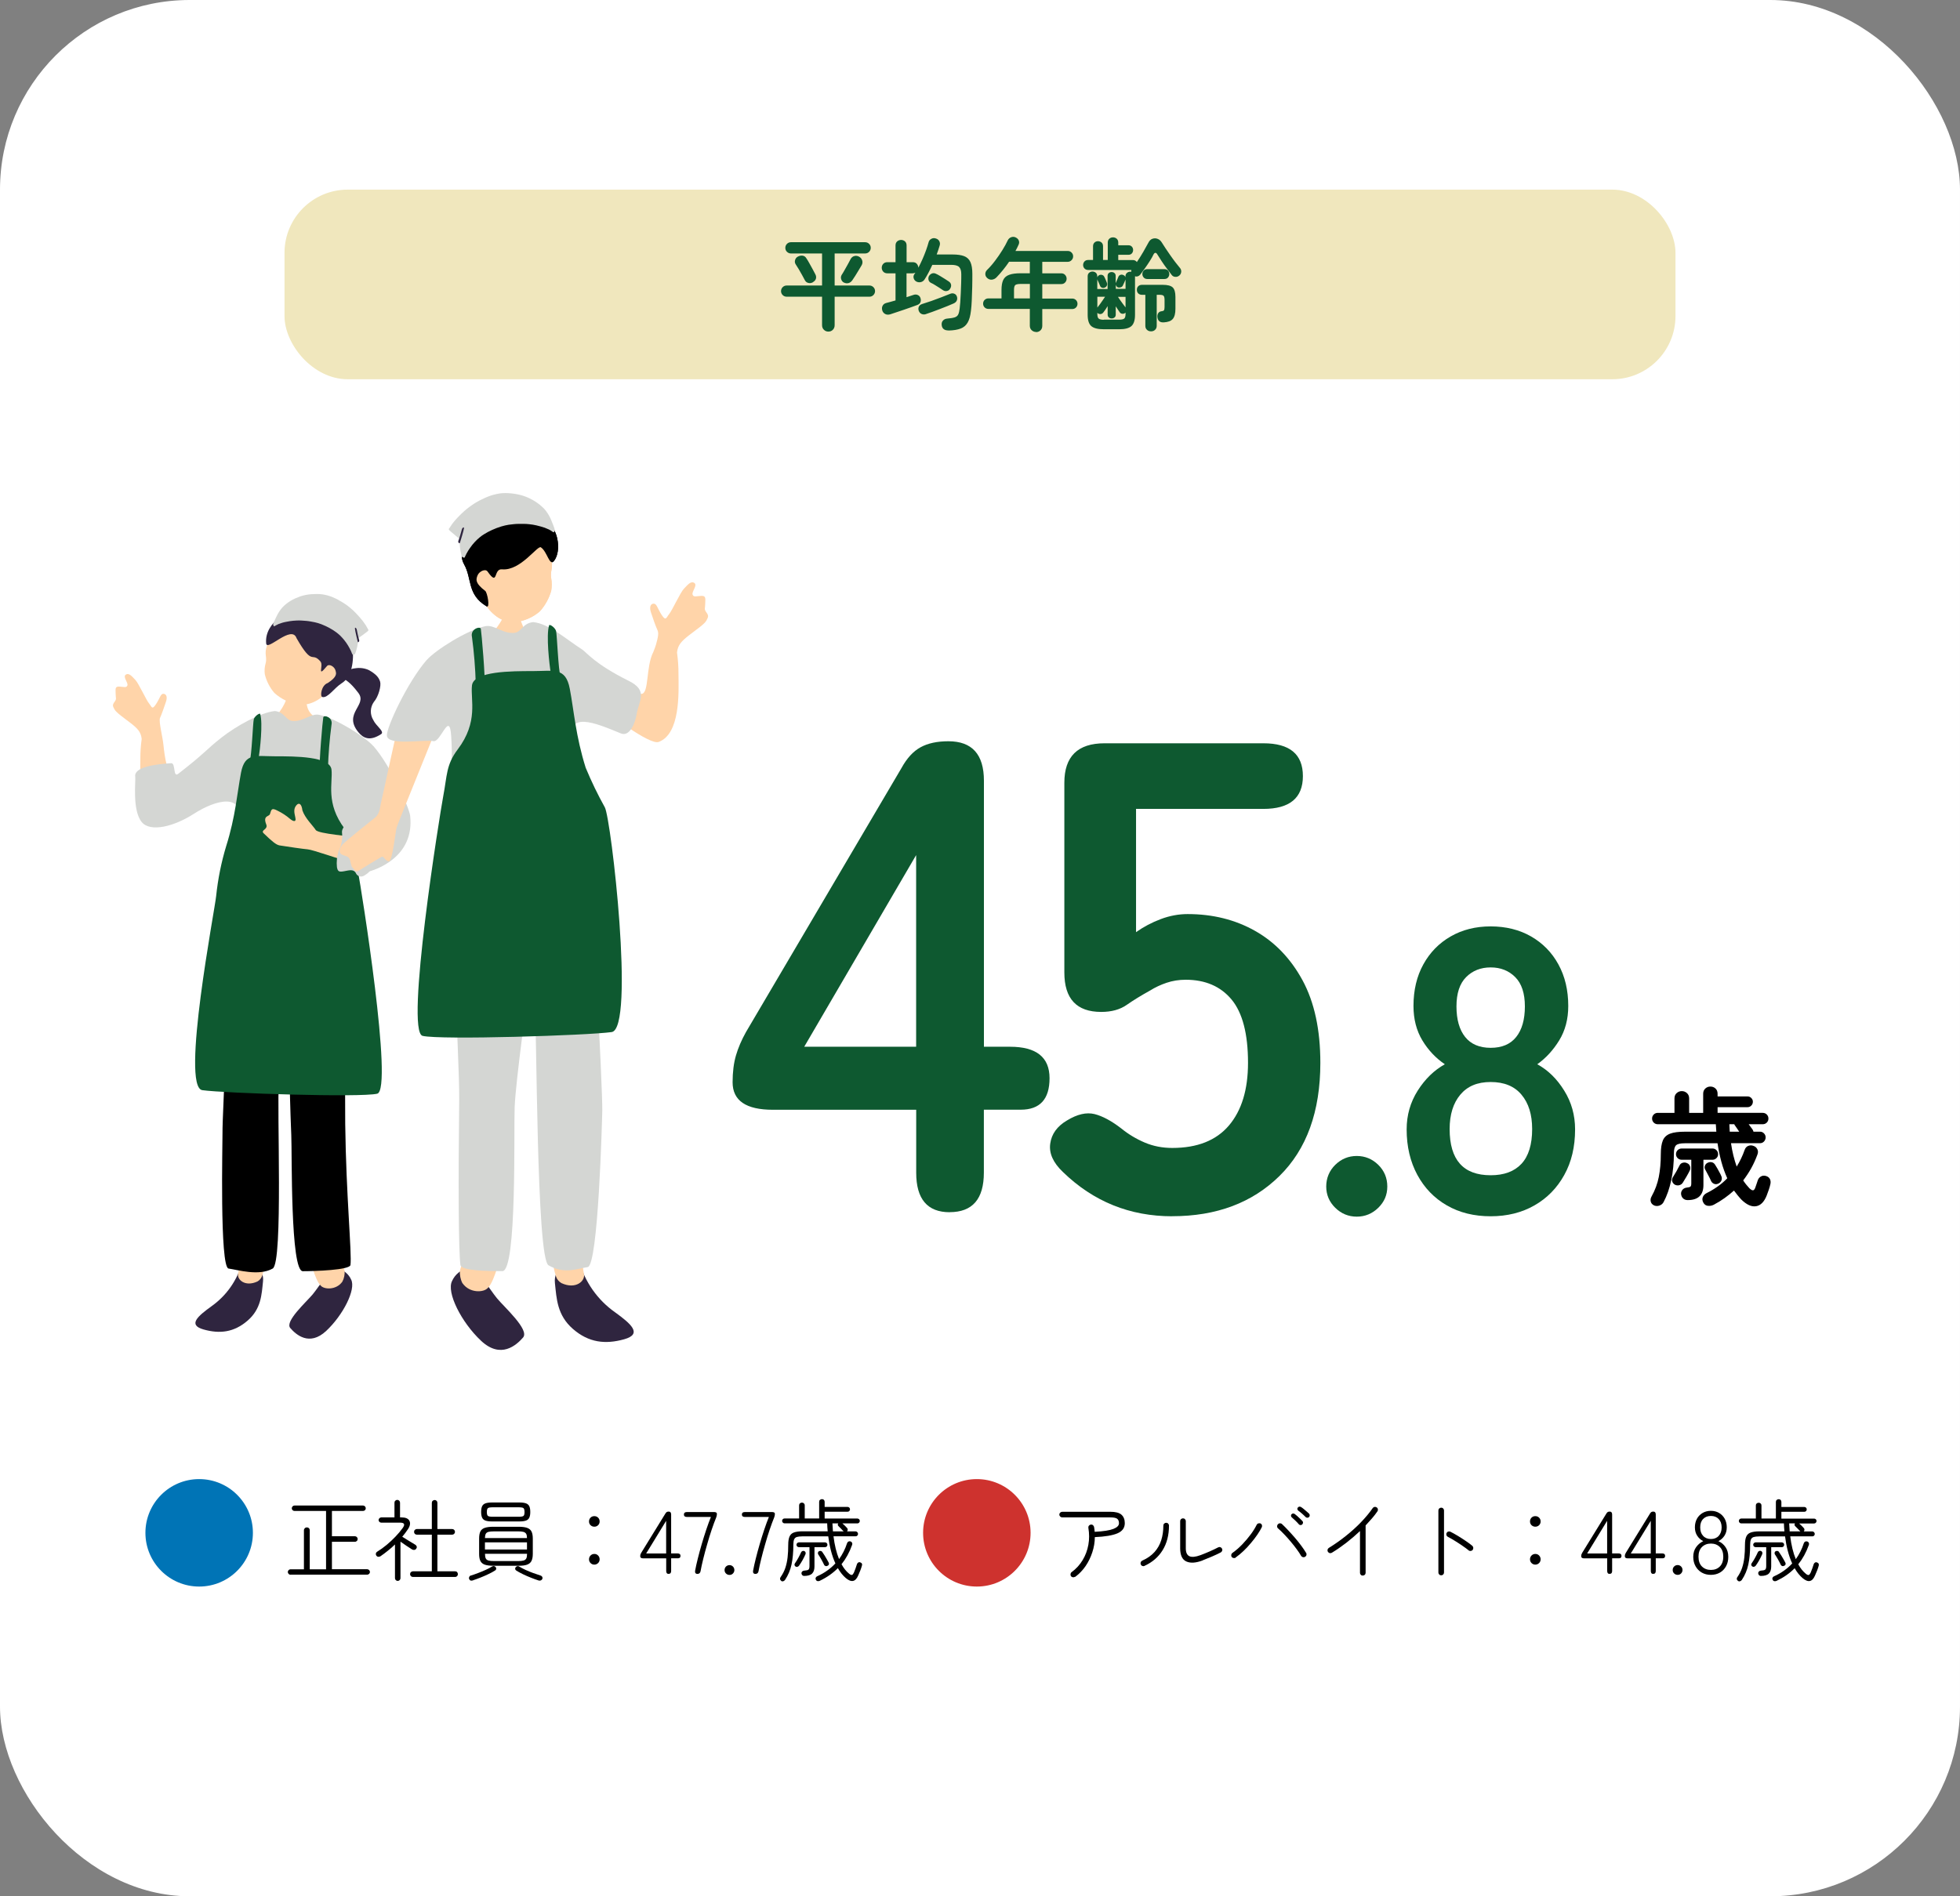 <?xml version="1.0" encoding="UTF-8"?><svg id="b" xmlns="http://www.w3.org/2000/svg" width="310" height="300" viewBox="0 0 310 300"><rect x="0" y="0" width="310" height="300" fill="#808080" stroke="none"/><defs><style>.aw{fill:none;}.ax{fill:#0074b6;}.ay{fill:#f0e7bd;}.az{fill:#ffd4a9;}.ba{fill:#2f253f;}.bb{fill:#fff;}.bc{fill:#d4d6d3;}.bd{fill:#0e5930;}.be{fill:#ce322e;}</style></defs><g id="c"><g id="d"><rect class="bb" width="310" height="300" rx="30" ry="30"/><rect class="ay" x="45" y="30" width="220" height="30" rx="10" ry="10"/><path class="bd" d="M131.03,52.46c-.28,0-.52-.09-.71-.28-.2-.19-.3-.43-.3-.73v-4.51h-5.6c-.25,0-.46-.09-.63-.26s-.26-.38-.26-.62.09-.46.26-.63.39-.26.63-.26h5.6v-5.07h-4.93c-.23,0-.44-.09-.62-.26s-.26-.39-.26-.63.09-.46.26-.63.38-.26.62-.26h11.74c.25,0,.46.09.63.26.18.18.26.39.26.63s-.09.46-.26.63c-.18.18-.39.26-.63.26h-4.82v5.07h5.5c.25,0,.46.09.63.26.18.18.26.39.26.63s-.09.44-.26.62c-.18.18-.39.26-.63.26h-5.5v4.51c0,.3-.1.54-.29.73-.19.19-.43.28-.7.28h.01ZM128.58,44.65c-.25.14-.49.18-.74.11-.25-.06-.43-.21-.55-.45-.1-.19-.23-.45-.41-.76-.18-.31-.36-.63-.54-.95-.19-.32-.35-.58-.49-.78-.14-.21-.17-.45-.09-.7s.23-.43.46-.54c.26-.13.51-.17.75-.13.25.04.44.19.58.43.13.19.29.45.47.78.19.33.37.66.54.98.18.33.31.58.41.78.12.24.14.46.08.67s-.22.4-.46.54v.02ZM133.46,44.7c-.21-.12-.35-.3-.42-.54s-.04-.47.09-.68c.13-.19.28-.45.46-.77.18-.32.36-.64.54-.96s.31-.58.41-.77c.14-.25.33-.4.58-.47s.5-.04.74.09c.25.13.41.32.5.58s.06.51-.06.75c-.12.2-.27.46-.46.77s-.37.62-.56.92-.35.55-.49.74c-.16.22-.36.37-.6.43s-.48.03-.73-.1h0Z"/><path class="bd" d="M150.04,52.28c-.3,0-.55-.05-.75-.19s-.32-.36-.35-.67c-.03-.28.03-.51.2-.7.17-.19.4-.3.7-.32.52-.04.91-.11,1.18-.2.26-.09.44-.24.54-.46.1-.21.17-.51.22-.9.03-.25.06-.59.1-1.02.03-.44.06-.92.08-1.44s.04-1.04.06-1.57c.02-.52.02-1,.02-1.42,0-.55-.12-.94-.35-1.16s-.65-.33-1.25-.33h-2.98c-.4.88-.8,1.65-1.22,2.3-.14.22-.34.37-.59.43-.26.06-.5.03-.74-.1-.2-.12-.34-.29-.4-.52s-.03-.44.11-.63c.02-.04.05-.08.08-.12.03-.04.06-.08.08-.12-.13.06-.27.1-.42.1h-.98v3.78l1.15-.38c.22-.07.44-.06.65.04s.34.26.41.49c.07.21.07.42,0,.62s-.23.35-.48.45c-.26.1-.58.21-.96.35s-.78.28-1.2.42-.82.27-1.2.4c-.38.13-.7.23-.96.32-.29.08-.55.07-.78-.05s-.39-.31-.47-.58c-.07-.27-.06-.51.06-.73.11-.22.31-.37.58-.44.2-.05.43-.11.68-.18s.51-.14.78-.22v-4.29h-1.3c-.27,0-.48-.09-.64-.26-.16-.18-.24-.38-.24-.62s.08-.45.24-.62.37-.26.64-.26h1.3v-2.64c0-.28.08-.49.26-.65.17-.15.38-.23.62-.23s.45.08.62.23c.17.16.25.37.25.65v2.64h.98c.27,0,.48.08.63.25.15.17.24.37.25.62.22-.42.44-.86.65-1.34s.4-.95.57-1.42c.17-.47.3-.89.4-1.26.06-.25.21-.43.44-.55s.47-.14.71-.05c.25.07.42.21.54.42.11.2.14.43.07.67-.13.45-.29.93-.48,1.44h2.51c.78,0,1.39.09,1.85.27.45.18.78.49.98.94s.3,1.06.3,1.85c0,.65,0,1.34-.02,2.08s-.04,1.43-.07,2.1c-.03.66-.07,1.22-.13,1.66-.09.8-.26,1.42-.52,1.87-.26.45-.63.77-1.12.95-.49.19-1.11.29-1.88.31h0ZM146.44,49.7c-.26.08-.49.06-.7-.04s-.35-.27-.44-.52c-.07-.22-.06-.44.03-.63.1-.2.27-.33.51-.41.46-.14.95-.3,1.46-.48.52-.18,1.03-.37,1.54-.57s.97-.38,1.4-.55c.25-.11.47-.12.68-.04.21.08.35.23.42.44.07.2.08.41,0,.61-.07.2-.23.36-.47.48-.28.13-.61.27-.99.42s-.78.31-1.2.47-.82.31-1.22.46c-.39.14-.74.26-1.04.36h.02ZM149.19,45.94c-.18-.13-.39-.27-.63-.42-.24-.15-.48-.3-.72-.45-.24-.14-.45-.26-.63-.34-.18-.1-.3-.25-.35-.45s-.03-.4.06-.59c.11-.19.26-.33.47-.42.21-.08.41-.07.62.03.19.08.41.2.66.35s.5.3.75.46c.25.15.46.29.63.41.2.13.33.3.37.5.04.21,0,.42-.13.63-.11.2-.27.33-.49.38s-.42.02-.62-.1h.01Z"/><path class="bd" d="M163.88,52.52c-.27,0-.5-.09-.7-.27s-.3-.42-.3-.72v-2.66h-6.56c-.23,0-.43-.08-.59-.24s-.24-.36-.24-.59.08-.43.24-.59.36-.24.59-.24h2.08v-1.34c0-.66.09-1.18.27-1.57.18-.38.49-.66.94-.82.44-.17,1.06-.25,1.85-.25h1.42v-1.82h-3.28c-.31.46-.63.9-.98,1.32-.34.42-.68.81-1.02,1.16-.2.2-.44.32-.71.35s-.51-.05-.73-.24c-.2-.17-.31-.38-.32-.63,0-.25.08-.48.29-.68.44-.43.86-.91,1.27-1.46.41-.54.79-1.1,1.14-1.66.35-.57.64-1.09.86-1.57.12-.23.3-.39.55-.48.25-.08.49-.07.71.05.23.11.39.27.48.49.08.22.07.45-.05.68-.14.32-.3.64-.48.96h8.27c.23,0,.43.08.6.25.17.17.25.37.25.6s-.08.44-.25.61c-.17.17-.37.26-.6.26h-4.03v1.82h3.02c.23,0,.43.08.59.25s.24.37.24.6-.08.43-.24.6-.36.25-.59.25h-3.02v2.29h4.74c.23,0,.43.08.59.24s.24.36.24.59-.08.43-.24.59-.36.24-.59.24h-4.74v2.66c0,.3-.1.54-.29.72s-.43.27-.7.27l.02-.02ZM160.38,47.21h2.51v-2.29h-1.42c-.45,0-.74.06-.88.17-.14.11-.21.37-.21.78v1.34h0Z"/><path class="bd" d="M174.58,52.09c-.94,0-1.6-.17-1.98-.5s-.57-.93-.57-1.77v-6.11c0-.23.07-.42.22-.55s.33-.2.54-.2.39.07.54.2c.14.13.22.32.22.55v.18c.05-.16.16-.28.32-.37.16-.06.31-.07.46-.02.15.05.26.14.32.28.05.09.13.24.22.46.1.22.16.38.19.47.06.14.07.28.02.43s-.15.26-.31.34-.31.09-.46.04c-.15-.05-.25-.14-.3-.26-.04-.11-.11-.27-.21-.5-.1-.22-.17-.38-.22-.48,0-.03,0-.06-.03-.08v1.52h1.63v-2.06c0-.2.06-.36.19-.46.13-.11.28-.16.45-.16s.32.05.45.16c.13.11.19.26.19.46v1.23-.1c.05-.12.13-.28.22-.5.09-.21.16-.37.2-.48.05-.15.16-.26.31-.32s.31-.06.47.02c.19.06.3.19.34.37v-.13c0-.25.08-.43.23-.57.15-.13.33-.2.54-.2.06,0,.12,0,.16.02,0-.05,0-.1,0-.15s0-.09.02-.14h-6.85c-.23,0-.42-.08-.57-.23-.14-.15-.22-.34-.22-.55s.07-.41.22-.57c.14-.15.33-.23.57-.23h.78v-2.18c0-.24.08-.44.23-.58.15-.14.34-.21.55-.21s.41.07.57.21c.15.14.23.33.23.58v2.18h.75v-2.75c0-.26.08-.46.24-.61s.36-.22.59-.22.43.08.59.22c.16.15.24.35.24.61v.42h1.58c.25,0,.43.07.57.22.13.14.2.32.2.54,0,.2-.07.38-.2.53-.13.15-.32.22-.57.22h-1.58v.83h2.3c.29,0,.5.11.64.32.35-.51.69-1.05,1.02-1.62s.6-1.06.82-1.47c.16-.31.37-.51.64-.6s.54-.09.81.02c.27.1.49.3.66.58.15.25.34.54.58.9.23.35.49.72.75,1.1.27.38.53.75.8,1.1s.51.65.72.9c.16.17.23.38.22.62-.02.24-.11.44-.3.6s-.41.23-.65.21c-.24-.02-.43-.12-.58-.33-.21-.28-.46-.6-.74-.98-.28-.37-.56-.76-.82-1.16-.27-.4-.5-.76-.69-1.08-.09-.16-.18-.24-.3-.25-.11,0-.21.08-.3.25-.14.3-.33.64-.58,1.03s-.5.77-.77,1.15-.51.71-.74,1c-.11.14-.24.23-.39.28s-.31.05-.47,0l.02.03v6.08c0,.83-.19,1.42-.56,1.76s-1.03.51-1.97.51h-2.45.04ZM173.56,48.66c.12-.14.25-.31.4-.52s.3-.42.45-.64.27-.4.37-.55h-1.22v1.71h0ZM174.58,50.57h2.43c.41,0,.67-.06.81-.18.13-.12.2-.36.2-.7v-.24l-.05.05c-.13.11-.27.15-.44.14-.17,0-.31-.09-.42-.22-.07-.12-.17-.26-.29-.43-.12-.17-.23-.35-.35-.53v1.3c0,.2-.06.36-.19.46-.13.11-.28.16-.45.16s-.32-.05-.45-.16c-.13-.11-.19-.26-.19-.46v-1.33c-.12.19-.24.38-.36.56s-.23.33-.33.45c-.11.14-.24.22-.41.24s-.32-.02-.47-.13c0,0-.02-.02-.02-.03,0,0-.02-.02-.04-.03v.21c0,.35.07.59.22.71s.41.18.81.18v-.02ZM176.47,45.7h1.55v-1.54.06c-.04.11-.11.26-.2.47-.09.21-.17.37-.23.49-.06.13-.17.22-.33.27-.15.05-.3.06-.44.02-.19-.09-.3-.23-.34-.45v.67h-.01ZM178.02,48.62v-1.66h-1.2c.1.15.22.33.36.54s.29.41.45.62c.15.2.29.37.39.51h0ZM182.04,52.42c-.25,0-.46-.08-.63-.24-.18-.16-.26-.37-.26-.64v-4.9h-.51c-.26,0-.46-.07-.61-.22s-.22-.34-.22-.58.07-.41.22-.56.35-.22.61-.22h3.25c.76,0,1.28.13,1.58.4.29.27.44.77.44,1.52v1.87c0,.75-.14,1.28-.42,1.61s-.76.5-1.43.54c-.58.03-.91-.22-.99-.77-.04-.26,0-.47.1-.66.11-.18.27-.29.49-.32.22-.02.37-.07.43-.16.06-.08.1-.25.1-.5v-1.15c0-.31-.05-.52-.14-.63-.1-.11-.3-.17-.62-.17h-.48v4.9c0,.27-.09.48-.26.64s-.38.24-.62.24h-.03ZM181.45,44.14c-.23,0-.42-.08-.56-.24s-.21-.34-.21-.54.07-.4.21-.55c.14-.16.33-.23.56-.23h2.72c.25,0,.43.08.57.23.13.15.2.34.2.55s-.07.38-.2.54-.32.24-.57.24h-2.72Z"/><path class="bd" d="M150.21,191.78c-3.53,0-5.3-2.08-5.3-6.25v-9.96h-22.68c-4.24,0-6.36-1.45-6.36-4.35,0-1.62.18-3.04.53-4.24.35-1.2.88-2.44,1.59-3.71l24.59-41.76c.85-1.55,1.85-2.65,3.02-3.29s2.63-.95,4.4-.95c3.75,0,5.62,2.08,5.62,6.25v42.08h4.13c4.17,0,6.25,1.66,6.25,4.98s-1.52,4.98-4.56,4.98h-5.83v9.96c0,4.17-1.8,6.25-5.41,6.25h.01ZM127.2,165.6h17.7v-30.32l-17.7,30.32Z"/><path class="bd" d="M185.4,192.42c-6.71,0-12.47-2.33-17.28-7-1.56-1.48-2.23-2.98-2.01-4.5.21-1.52,1.09-2.74,2.65-3.66,1.62-.99,3.07-1.32,4.35-1.01,1.27.32,2.69,1.08,4.24,2.28,1.13.92,2.37,1.66,3.71,2.23,1.34.57,2.79.85,4.35.85,3.96,0,6.94-1.18,8.96-3.55,2.01-2.37,3.02-5.67,3.02-9.91,0-4.59-.87-7.93-2.6-10.02-1.73-2.08-4.15-3.13-7.26-3.13-1.06,0-2.07.16-3.02.48-.95.32-1.82.73-2.6,1.22-1.41.78-2.65,1.54-3.71,2.28-1.06.74-2.4,1.11-4.03,1.11-3.89,0-5.83-2.08-5.83-6.25v-30c0-4.17,2.12-6.25,6.36-6.25h25.12c4.17,0,6.25,1.73,6.25,5.19s-2.09,5.19-6.25,5.19h-20.14v19.5c1.2-.85,2.51-1.54,3.92-2.07,1.41-.53,2.83-.79,4.24-.79,3.96,0,7.51.88,10.65,2.65,3.14,1.77,5.65,4.38,7.53,7.84,1.87,3.46,2.81,7.81,2.81,13.04,0,7.7-2.16,13.67-6.47,17.91s-9.96,6.36-16.96,6.36h0Z"/><path class="bd" d="M214.59,192.48c-1.31,0-2.45-.47-3.4-1.4s-1.43-2.06-1.43-3.37.48-2.5,1.43-3.43,2.09-1.4,3.4-1.4,2.45.47,3.4,1.4,1.43,2.08,1.43,3.43-.48,2.44-1.43,3.37-2.09,1.4-3.4,1.4Z"/><path class="bd" d="M235.77,192.42c-2.63,0-4.94-.57-6.93-1.72-1.99-1.14-3.55-2.76-4.67-4.83-1.12-2.08-1.69-4.47-1.69-7.19,0-2.25.58-4.29,1.75-6.14,1.17-1.84,2.6-3.23,4.29-4.17-1.44-.97-2.63-2.24-3.56-3.78-.93-1.55-1.4-3.36-1.4-5.44,0-2.5.52-4.7,1.56-6.58,1.04-1.89,2.48-3.36,4.32-4.42,1.84-1.06,3.95-1.59,6.33-1.59s4.55.53,6.39,1.59,3.29,2.53,4.32,4.42c1.04,1.89,1.56,4.08,1.56,6.58,0,2.08-.48,3.89-1.43,5.44s-2.11,2.81-3.47,3.78c1.7.93,3.12,2.32,4.26,4.17,1.15,1.84,1.72,3.89,1.72,6.14,0,2.76-.57,5.16-1.72,7.22-1.14,2.06-2.71,3.66-4.71,4.8-1.99,1.14-4.3,1.72-6.93,1.72h0ZM235.77,185.93c2.12,0,3.74-.6,4.87-1.81,1.12-1.21,1.69-3.04,1.69-5.5,0-2.29-.56-4.1-1.69-5.44-1.12-1.34-2.75-2-4.87-2s-3.68.67-4.8,2c-1.12,1.33-1.69,3.15-1.69,5.44,0,4.88,2.16,7.31,6.49,7.31ZM235.77,165.77c1.78,0,3.13-.57,4.04-1.72.91-1.14,1.37-2.76,1.37-4.83s-.51-3.62-1.53-4.64-2.31-1.53-3.88-1.53-2.86.51-3.88,1.53-1.53,2.57-1.53,4.64.46,3.69,1.37,4.83c.91,1.14,2.26,1.72,4.04,1.72h0Z"/><path d="M261.58,190.68c-.25-.12-.42-.31-.49-.58s-.03-.54.13-.82c.55-.99.93-2.01,1.14-3.08.21-1.07.32-2.27.32-3.62,0-.92.11-1.64.32-2.15.21-.51.6-.87,1.15-1.08s1.34-.31,2.35-.31h4.96c-.01-.2-.03-.4-.04-.59s-.03-.39-.04-.59h-9.18c-.25,0-.47-.09-.64-.26s-.26-.39-.26-.64.09-.47.26-.64.39-.26.64-.26h2.64v-2.28c0-.35.11-.63.34-.84.23-.21.5-.32.82-.32s.59.11.82.32.34.49.34.84v2.28h2.22v-3.02c0-.35.11-.62.34-.83s.49-.31.8-.31.59.1.81.31c.22.21.33.48.33.83v.42h4.74c.23,0,.42.08.59.25.17.17.25.36.25.59s-.08.44-.25.61-.36.25-.59.25h-4.74v.9h7.14c.25,0,.47.09.64.26s.26.39.26.64-.09.47-.26.64-.39.26-.64.26h-2.22c.12.17.23.33.34.47s.18.24.22.29c.09.12.16.26.2.42h1.04c.24,0,.45.09.62.27s.26.39.26.63-.09.47-.26.65-.38.27-.62.27h-4.6c.2,1.35.5,2.58.9,3.7.52-.84.94-1.72,1.26-2.64.11-.31.29-.52.56-.63s.55-.12.84,0c.28.09.48.27.61.53.13.26.13.55,0,.87-.27.73-.59,1.44-.96,2.11s-.8,1.32-1.28,1.95c.15.23.3.44.47.65.17.21.34.4.51.59.27.25.47.36.61.32s.26-.21.35-.5c.05-.13.11-.3.17-.49s.12-.36.17-.51c.09-.31.26-.53.51-.68s.52-.17.83-.08c.29.09.5.26.61.49.11.23.14.5.07.79-.05.27-.14.56-.25.89s-.22.63-.33.91c-.4,1.01-.96,1.58-1.68,1.7s-1.49-.23-2.32-1.04c-.21-.23-.42-.46-.61-.7-.19-.24-.38-.49-.57-.74-.45.41-.95.81-1.48,1.19s-1.1.73-1.7,1.05c-.29.15-.6.21-.92.18-.32-.03-.57-.19-.74-.5s-.2-.6-.09-.88c.11-.28.32-.49.61-.64.63-.31,1.21-.66,1.76-1.05.55-.39,1.05-.82,1.5-1.29-.37-.83-.69-1.71-.94-2.64s-.45-1.9-.6-2.9h-5.16c-.69,0-1.16.1-1.39.31-.23.21-.35.64-.35,1.31,0,1.49-.14,2.9-.42,4.22s-.68,2.47-1.2,3.44c-.13.27-.35.46-.65.57s-.6.1-.91-.03h.01ZM264.86,187.4c-.21-.15-.34-.33-.39-.55-.05-.22,0-.43.13-.63.15-.23.33-.53.54-.9.21-.37.38-.69.5-.94.11-.23.28-.37.52-.43s.47-.04.68.07c.23.09.38.26.46.5s.06.47-.06.7c-.12.25-.29.57-.52.96-.23.39-.41.69-.56.92-.13.21-.33.35-.58.41s-.49.02-.72-.11h0ZM266.92,189.86c-.29,0-.53-.09-.72-.27-.19-.18-.29-.42-.32-.71-.01-.25.07-.48.24-.67.17-.19.4-.3.68-.33.29-.03.48-.08.57-.16s.13-.25.13-.52v-3.72h-1.52c-.25,0-.47-.09-.64-.26s-.26-.38-.26-.62.09-.47.26-.64.39-.26.64-.26h4.88c.24,0,.45.09.62.26.17.17.26.39.26.64s-.09.45-.26.62-.38.26-.62.26h-1.44v4c0,1.59-.83,2.38-2.5,2.38h0ZM271.84,187.22c-.25.13-.49.16-.72.07s-.39-.24-.5-.47c-.09-.23-.24-.52-.43-.88s-.36-.67-.49-.92c-.11-.19-.12-.39-.04-.6s.22-.37.42-.46c.23-.11.45-.14.66-.09s.39.18.52.39c.09.13.2.31.33.54s.25.45.37.67.21.4.26.53c.12.24.14.47.07.69s-.22.4-.45.53h0ZM273.58,179.04h1.5c-.13-.19-.26-.37-.37-.55-.11-.18-.2-.31-.27-.39-.05-.05-.1-.13-.14-.24h-.78c.01.2.02.4.03.6,0,.2.02.39.03.58Z"/><path d="M45.94,249.13c-.11,0-.21-.04-.29-.13s-.13-.18-.13-.29c0-.12.04-.22.13-.31s.18-.13.29-.13h2.13v-6.17c0-.13.05-.24.14-.33s.2-.13.32-.13c.13,0,.24.04.33.13.09.09.13.2.13.33v6.17h2.58v-9.23h-4.98c-.12,0-.22-.04-.31-.12-.08-.08-.13-.18-.13-.3s.04-.22.13-.31.19-.13.31-.13h10.82c.12,0,.22.04.31.13s.13.19.13.31-.04.22-.13.3c-.08.08-.19.12-.31.12h-4.91v4h3.63c.12,0,.22.04.31.13s.13.19.13.31-.04.23-.13.31-.19.13-.31.13h-3.63v4.34h5.57c.12,0,.22.04.31.13s.13.19.13.31c0,.11-.04.21-.13.29s-.19.13-.31.13h-12.13Z"/><path d="M62.91,250.11c-.12,0-.22-.04-.31-.13s-.13-.19-.13-.31v-5.33c-.35.35-.72.67-1.11.98-.38.31-.77.6-1.16.87-.11.08-.23.11-.36.1-.13,0-.23-.07-.31-.18-.08-.1-.1-.21-.08-.34.02-.12.09-.21.2-.28.5-.31,1.01-.67,1.5-1.08.5-.42.97-.85,1.41-1.32.44-.46.82-.91,1.13-1.35.41-.57.27-.85-.41-.85h-2.98c-.11,0-.21-.04-.29-.12s-.13-.17-.13-.29.04-.21.13-.29.18-.13.29-.13h2.09v-2.32c0-.13.04-.24.13-.32s.19-.13.31-.13.22.04.31.13.13.19.13.32v2.32h.22c.66,0,1.08.18,1.27.55.18.37.1.82-.26,1.35-.13.2-.27.39-.42.59s-.3.39-.46.57c.2.12.42.26.69.43s.52.32.77.47.46.28.63.38c.1.07.17.16.2.27.03.12,0,.23-.07.33-.07.11-.16.18-.29.2s-.25,0-.36-.06c-.23-.14-.53-.33-.88-.57s-.67-.46-.97-.67v5.77c0,.12-.04.22-.13.31s-.19.13-.32.13h.02ZM65.3,249.48c-.12,0-.22-.04-.31-.13s-.13-.19-.13-.31c0-.13.04-.24.13-.32s.19-.13.31-.13h3v-5.8h-2.37c-.12,0-.23-.04-.31-.13-.09-.08-.13-.19-.13-.31,0-.13.04-.24.13-.32s.19-.13.31-.13h2.37v-4.14c0-.13.04-.24.13-.32s.19-.13.31-.13.23.04.31.13c.09.08.13.19.13.32v4.14h2.34c.12,0,.22.04.31.13s.13.19.13.32c0,.12-.04.22-.13.31s-.19.13-.31.13h-2.34v5.8h2.81c.13,0,.24.04.31.13.08.08.12.19.12.32,0,.12-.04.22-.12.31-.08.08-.18.13-.31.13h-6.71.02Z"/><path d="M74.83,250.02c-.32.1-.52.04-.62-.2-.05-.11-.05-.22,0-.34.05-.11.13-.19.25-.22.34-.1.71-.23,1.13-.39s.83-.33,1.23-.51.74-.36,1.01-.53c.1-.07.21-.09.31-.07.11.02.19.08.26.17s.1.19.08.29c-.02.1-.08.19-.2.25-.29.19-.64.38-1.05.57-.41.2-.83.38-1.26.55s-.82.31-1.16.42h.02ZM78.03,247.71c-.57,0-1.02-.06-1.35-.17-.33-.12-.56-.31-.7-.59s-.2-.65-.2-1.13v-2.41c0-.49.07-.86.2-1.13.14-.27.37-.46.7-.57.33-.11.78-.17,1.35-.17h3.99c.57,0,1.02.06,1.34.17s.56.3.7.57.21.65.21,1.13v2.41c0,.48-.07.85-.21,1.13s-.37.47-.7.59-.77.17-1.34.17h-3.99ZM77.83,240.7c-.46,0-.81-.05-1.06-.14s-.42-.25-.52-.47-.15-.52-.15-.89.05-.68.15-.9c.1-.21.27-.37.52-.46.25-.09.6-.14,1.06-.14h4.31c.46,0,.81.05,1.06.14s.42.25.52.46.15.51.15.9-.05.67-.15.89-.27.38-.52.47-.6.14-1.06.14h-4.31ZM76.7,243.33h6.65c0-.3-.04-.52-.13-.67s-.23-.25-.43-.31c-.21-.06-.5-.08-.88-.08h-3.77c-.37,0-.67.03-.88.08-.21.06-.35.16-.43.31s-.12.37-.13.67h0ZM76.7,245.14h6.65v-1.13h-6.65v1.13ZM78.14,246.97h3.77c.39,0,.69-.03.9-.09s.35-.17.43-.33.12-.39.12-.7v-.03h-6.65v.03c0,.31.04.54.12.7s.22.27.43.33.51.09.89.09h-.01ZM77.98,239.96h4c.42,0,.69-.04.81-.13s.17-.3.17-.62-.06-.53-.17-.62-.38-.13-.81-.13h-4c-.42,0-.69.04-.8.13-.12.09-.18.3-.18.62s.06.53.18.62.38.13.8.13ZM85.14,250.02c-.35-.11-.73-.25-1.16-.42s-.85-.35-1.26-.55-.76-.39-1.05-.57c-.11-.07-.17-.15-.19-.25-.01-.1.01-.2.08-.29s.17-.15.27-.17c.11-.02.21,0,.3.07.27.17.6.34,1,.53.4.18.81.35,1.23.5s.79.28,1.12.38c.13.04.22.11.28.22s.06.22.01.34c-.05.1-.13.18-.24.22-.11.04-.24.04-.39,0h0Z"/><path d="M94,241.53c-.23,0-.43-.08-.6-.24-.16-.16-.24-.35-.24-.59s.08-.44.24-.6c.16-.16.36-.24.6-.24s.44.08.6.24c.16.16.24.36.24.6s-.08.43-.24.59c-.16.16-.36.24-.6.24ZM94,247.53c-.23,0-.43-.08-.6-.25-.16-.16-.24-.36-.24-.59s.08-.43.24-.6c.16-.16.36-.25.6-.25s.44.08.6.25c.16.16.24.36.24.6s-.08.43-.24.59-.36.25-.6.25Z"/><path d="M105.76,249c-.26,0-.39-.15-.39-.46v-2h-3.63c-.32,0-.48-.11-.48-.32,0-.12.01-.22.04-.31.03-.08.07-.17.13-.27l3.81-6.19c.07-.12.15-.2.23-.25.08-.04.18-.06.3-.06.25,0,.38.15.38.46v6.16h1.02c.31,0,.46.13.46.38s-.13.39-.39.39h-1.09v2c0,.31-.13.46-.39.46h0ZM102.2,245.77h3.16v-5.17l-3.16,5.17Z"/><path d="M110.28,249c-.12,0-.21-.04-.28-.13-.07-.09-.08-.21-.06-.36.1-.57.25-1.22.43-1.95s.39-1.49.62-2.28.47-1.55.72-2.3c.25-.74.49-1.41.73-1.99h-3.79c-.32,0-.48-.13-.48-.39s.16-.39.48-.39h4.28c.31,0,.46.1.46.29s-.04.37-.11.56c-.23.56-.47,1.21-.72,1.95-.25.74-.49,1.51-.71,2.3-.23.79-.44,1.56-.62,2.3s-.33,1.4-.43,1.97c-.06.28-.22.42-.5.42h-.02Z"/><path d="M115.38,249.16c-.22,0-.41-.08-.56-.23s-.22-.33-.22-.54.07-.4.22-.55.34-.23.56-.23.4.08.55.23.22.34.22.55-.07.38-.22.54-.33.23-.55.23Z"/><path d="M119.45,249c-.12,0-.21-.04-.28-.13-.07-.09-.08-.21-.06-.36.1-.57.25-1.22.43-1.95s.39-1.49.62-2.28.47-1.55.72-2.3c.25-.74.49-1.41.73-1.99h-3.79c-.32,0-.48-.13-.48-.39s.16-.39.48-.39h4.28c.31,0,.46.1.46.29s-.04.37-.11.56c-.23.56-.47,1.21-.72,1.95-.25.74-.49,1.51-.71,2.3-.23.79-.44,1.56-.62,2.3s-.33,1.4-.43,1.97c-.06.28-.22.42-.5.42h-.02Z"/><path d="M123.55,250.08c-.09-.06-.15-.14-.17-.25s0-.21.08-.32c.33-.47.58-.95.75-1.46.17-.51.29-1.06.36-1.67.07-.6.1-1.27.1-2.01,0-.54.07-.97.2-1.27.13-.31.36-.53.69-.65s.78-.19,1.36-.19h3.99c-.04-.42-.07-.84-.08-1.26h-6.75c-.1,0-.19-.04-.27-.12-.07-.08-.11-.17-.11-.27s.04-.19.11-.27c.07-.07.16-.11.27-.11h2.31v-2.07c0-.13.04-.24.13-.32s.19-.12.32-.12.22.04.31.12c.08.08.13.18.13.32v2.07h2.28v-2.63c0-.13.04-.24.13-.31s.19-.12.31-.12c.13,0,.24.04.31.12.08.08.12.18.12.31v.8h3.63c.1,0,.19.04.27.11.07.08.11.16.11.27s-.04.19-.11.27-.16.11-.27.11h-3.63v1.08h5.18c.1,0,.19.04.27.11.07.08.11.16.11.27s-.04.19-.11.27-.16.12-.27.12h-2.37c.11.09.24.21.39.36s.26.26.34.36c.07.08.11.16.11.27s-.04.19-.11.27h-.03,1.39c.1,0,.19.05.27.13.07.08.11.17.11.27s-.04.19-.11.27-.16.11-.27.11h-3.5c.17,1.39.46,2.59.88,3.61.54-.75.97-1.59,1.27-2.53.04-.11.11-.19.21-.25.1-.05.21-.06.34-.02.11.04.19.11.24.22s.05.22,0,.34c-.42,1.18-.98,2.19-1.67,3.05.17.31.35.59.55.84s.42.47.65.66c.19.16.34.22.45.19s.21-.16.31-.37c.08-.19.17-.41.26-.67s.16-.48.22-.66c.04-.11.1-.2.2-.26.1-.06.21-.07.33-.02.12.04.21.11.25.2.05.1.05.21,0,.33-.06.22-.14.47-.25.75s-.22.53-.33.78c-.43,1.02-1.08,1.16-1.96.42-.47-.4-.89-.92-1.26-1.57-.77.78-1.71,1.45-2.84,1.99-.11.06-.23.08-.35.06-.12,0-.21-.08-.28-.2s-.07-.24-.03-.34c.05-.11.13-.18.24-.23.58-.26,1.11-.56,1.58-.9.48-.34.91-.72,1.29-1.13-.28-.61-.51-1.27-.7-2s-.33-1.49-.43-2.28h-4.09c-.37,0-.67.04-.88.1-.21.07-.35.2-.43.39s-.12.46-.12.83c0,1.21-.1,2.26-.29,3.14s-.53,1.69-1.03,2.44c-.07.09-.16.16-.27.2s-.23.02-.34-.04v-.04ZM125.82,247.83c-.09-.08-.15-.16-.16-.25s.01-.18.08-.27c.18-.25.35-.53.52-.84s.32-.6.44-.88c.05-.1.12-.17.22-.21s.2-.03.29,0c.1.05.17.12.2.22s.03.2-.02.3c-.12.29-.28.6-.46.93-.19.33-.37.62-.56.88-.07.08-.15.14-.26.17s-.21,0-.3-.06h.01ZM127.18,249.32c-.12,0-.22-.04-.29-.12s-.12-.18-.13-.3c0-.1.03-.2.11-.28s.19-.13.31-.14c.35-.02.59-.07.69-.16.11-.09.16-.28.16-.57v-2.98h-1.67c-.1,0-.19-.04-.27-.11-.08-.08-.12-.16-.12-.27s.04-.19.12-.27c.08-.07.17-.11.27-.11h4.13c.1,0,.19.04.27.11.07.08.11.16.11.27s-.04.19-.11.27c-.07.07-.16.11-.27.11h-1.67v3.05c0,.49-.12.87-.37,1.12s-.67.38-1.28.38h0ZM130.88,247.71c-.11.07-.22.08-.32.04s-.18-.1-.22-.2c-.1-.22-.25-.5-.43-.83-.19-.33-.35-.6-.5-.82-.05-.08-.06-.17-.04-.27.02-.09.07-.17.17-.22.09-.05.19-.06.29-.04.1.02.18.08.23.17.11.15.23.33.36.54.13.21.24.41.36.61.11.2.2.36.27.49.12.23.07.41-.14.53h-.03ZM131.73,242.27h1.68v-.03c-.11-.09-.23-.22-.38-.39-.15-.16-.29-.3-.41-.41-.14-.13-.15-.28-.04-.43h-.92c.02.44.05.86.08,1.26h0Z"/><path d="M170.03,249.45c-.1.07-.22.1-.34.08-.13-.02-.23-.08-.3-.18-.07-.1-.09-.21-.07-.34s.07-.22.17-.29c.71-.52,1.29-1.15,1.74-1.9.45-.74.75-1.55.91-2.43s.15-1.77,0-2.67c-.02-.12,0-.23.08-.34.07-.1.17-.16.29-.18.13-.02.25,0,.34.08.1.07.16.17.19.29.02.12.04.25.06.38s.03.26.04.39c1.39-.07,2.38-.23,2.96-.46.58-.23.88-.52.88-.89,0-.33-.09-.56-.28-.71-.19-.15-.55-.22-1.09-.22h-7.6c-.12,0-.23-.04-.32-.13s-.14-.19-.14-.31c0-.13.05-.24.14-.32s.2-.13.32-.13h7.6c.82,0,1.41.15,1.76.46.35.31.53.76.53,1.34,0,.75-.39,1.28-1.16,1.61s-1.97.53-3.58.6c0,.82-.14,1.62-.4,2.41-.26.79-.61,1.51-1.06,2.17s-1,1.23-1.63,1.7h-.03Z"/><path d="M181.02,247.74c-.11.05-.23.05-.34,0-.12-.04-.2-.12-.25-.25-.05-.11-.05-.23,0-.34.04-.12.12-.2.23-.25.81-.36,1.46-.82,1.95-1.37.49-.55.84-1.18,1.06-1.88s.33-1.47.33-2.29c0-.13.04-.24.13-.32.09-.08.19-.13.31-.13.13,0,.24.04.32.13s.13.19.13.32c0,1.49-.33,2.79-1,3.88s-1.63,1.92-2.88,2.49h0ZM190.21,246.87c-1.07.4-1.93.46-2.58.16-.64-.29-.97-.99-.97-2.08v-4.3c0-.12.04-.23.13-.31.09-.09.19-.13.31-.13.13,0,.24.04.32.13.08.09.13.19.13.31v4.3c0,.65.19,1.07.57,1.25s.97.12,1.76-.17c.49-.19.98-.38,1.45-.59s.92-.42,1.34-.64c.11-.06.23-.07.34-.03.12.04.2.11.26.22s.07.23.03.34c-.04.12-.11.21-.22.27-.46.23-.93.46-1.41.66-.49.21-.98.41-1.47.6h.01Z"/><path d="M195.44,246.42c-.09.07-.2.09-.33.07-.13-.02-.23-.08-.3-.18-.07-.1-.09-.22-.07-.34.02-.12.08-.22.18-.29.54-.38,1.06-.83,1.57-1.36.5-.52.95-1.06,1.35-1.6.4-.54.7-1.04.92-1.49.06-.11.14-.19.26-.22s.23-.03.34,0c.11.06.19.14.23.26s.03.23-.02.34c-.17.35-.4.73-.69,1.16s-.63.87-1,1.31c-.37.45-.77.88-1.19,1.28s-.84.75-1.25,1.04h0ZM206.41,246.3c-.1.06-.21.08-.34.05-.12-.03-.21-.1-.28-.2-.18-.31-.4-.65-.68-1.03s-.58-.77-.91-1.16c-.33-.4-.67-.78-1.03-1.16-.35-.38-.7-.71-1.04-1.01-.09-.08-.14-.19-.14-.32s.04-.23.13-.33c.08-.09.19-.14.32-.15.13,0,.24.04.33.13.33.31.67.65,1.02,1.03s.71.77,1.06,1.18c.35.41.67.82.97,1.22s.55.78.76,1.13c.07.1.08.21.05.34-.03.12-.1.21-.22.28h0ZM205.95,241.19c-.07.06-.17.09-.27.08-.11,0-.19-.05-.26-.13-.13-.16-.31-.35-.53-.56s-.42-.39-.57-.52c-.07-.06-.12-.13-.13-.23s0-.19.08-.26c.07-.08.16-.13.26-.13s.18.03.26.09c.1.07.23.18.38.31.15.13.3.28.45.42s.28.27.37.37c.07.07.11.17.1.27s-.05.2-.13.27v.02ZM207.03,240.01c-.07.07-.15.1-.26.1s-.2-.04-.27-.11c-.14-.15-.33-.32-.56-.53-.23-.2-.43-.36-.6-.48-.07-.06-.12-.13-.14-.23-.02-.1,0-.18.07-.26s.14-.13.24-.14c.09,0,.19,0,.28.07.11.07.25.16.4.29s.31.26.47.4.28.25.38.34c.07.06.11.15.11.27s-.04.21-.11.28h-.01Z"/><path d="M215.54,249.27c-.12,0-.23-.04-.31-.13-.09-.09-.13-.19-.13-.31v-6.61c-.68.64-1.4,1.26-2.17,1.86-.77.59-1.53,1.12-2.28,1.57-.1.06-.21.08-.34.06-.12-.03-.21-.1-.28-.21-.07-.1-.08-.21-.06-.34.03-.12.1-.21.21-.28.91-.56,1.81-1.19,2.67-1.88.87-.69,1.67-1.41,2.4-2.17s1.35-1.5,1.86-2.24c.07-.1.17-.17.29-.19s.23,0,.34.08c.1.06.17.16.19.29.02.12,0,.24-.08.34-.24.36-.52.72-.84,1.09-.32.37-.66.75-1.02,1.13v7.49c0,.12-.04.23-.13.31-.08.09-.19.13-.32.13h0Z"/><path d="M227.94,249.22c-.12,0-.23-.04-.31-.13-.09-.09-.13-.19-.13-.31v-9.81c0-.13.04-.24.13-.32.09-.08.19-.13.31-.13.13,0,.24.04.32.13s.13.19.13.32v9.81c0,.12-.04.22-.13.31-.08.09-.19.13-.32.13ZM232.26,245.25c-.26-.21-.58-.45-.97-.71-.38-.26-.77-.52-1.18-.77-.4-.25-.77-.46-1.12-.64-.11-.07-.19-.16-.22-.27s-.03-.23.03-.34.14-.19.27-.22c.12-.04.23-.03.34.03.37.19.77.41,1.2.67s.84.53,1.24.8c.4.27.74.52,1.02.76.09.08.14.19.15.31,0,.12-.02.23-.1.34-.08.09-.19.15-.31.16s-.24-.02-.34-.09v-.03Z"/><path d="M242.83,241.53c-.23,0-.43-.08-.6-.24-.16-.16-.24-.36-.24-.59s.08-.44.24-.6.36-.24.6-.24.44.08.6.24.24.36.24.6-.08.43-.24.59-.36.24-.6.24ZM242.83,247.53c-.23,0-.43-.08-.6-.25-.16-.16-.24-.36-.24-.59s.08-.43.24-.6c.16-.16.36-.25.6-.25s.44.08.6.25.24.36.24.6-.08.43-.24.59-.36.25-.6.25Z"/><path d="M254.59,249c-.26,0-.39-.15-.39-.46v-2h-3.63c-.32,0-.48-.11-.48-.32,0-.12,0-.22.04-.31.03-.08.07-.17.13-.27l3.81-6.19c.07-.12.15-.2.23-.25.08-.04.18-.06.3-.06.25,0,.38.15.38.46v6.16h1.02c.31,0,.46.13.46.38s-.13.39-.39.39h-1.09v2c0,.31-.13.46-.39.46h0ZM251.03,245.77h3.16v-5.17l-3.16,5.17Z"/><path d="M261.49,249c-.26,0-.39-.15-.39-.46v-2h-3.63c-.32,0-.48-.11-.48-.32,0-.12.01-.22.04-.31.03-.08.07-.17.13-.27l3.81-6.19c.07-.12.15-.2.23-.25.08-.04.18-.06.3-.06.25,0,.38.15.38.46v6.16h1.02c.31,0,.46.13.46.38s-.13.39-.39.39h-1.09v2c0,.31-.13.46-.39.46h0ZM257.93,245.77h3.16v-5.17l-3.16,5.17Z"/><path d="M265.34,249.15c-.22,0-.41-.08-.56-.23s-.22-.33-.22-.54.07-.4.22-.55.34-.23.56-.23.4.08.55.23.22.34.22.55-.07.38-.22.54-.33.23-.55.23Z"/><path d="M270.6,249.15c-.54,0-1.02-.12-1.44-.36s-.75-.58-.99-1.01-.36-.92-.36-1.48c0-.6.15-1.11.45-1.53s.68-.74,1.13-.95c-.4-.21-.72-.49-.96-.87-.24-.37-.36-.81-.36-1.32s.11-.96.32-1.35c.21-.39.51-.69.89-.92.38-.22.81-.34,1.31-.34s.93.11,1.31.34c.38.22.67.53.89.92.21.39.32.84.32,1.35s-.12.94-.36,1.32c-.24.37-.56.66-.96.87.47.21.84.52,1.13.95.29.42.43.94.43,1.53s-.12,1.05-.35,1.48-.56.77-.97,1.01c-.42.24-.9.36-1.45.36h.02ZM270.6,248.37c.58,0,1.05-.18,1.41-.54.36-.36.55-.88.55-1.55s-.18-1.18-.55-1.54c-.36-.36-.84-.54-1.41-.54s-1.04.18-1.41.54c-.37.37-.55.88-.55,1.54s.18,1.19.55,1.55.84.54,1.41.54ZM270.6,243.48c.52,0,.94-.17,1.24-.5s.46-.78.46-1.34-.16-1.01-.47-1.33-.72-.48-1.23-.48-.92.16-1.23.48c-.31.32-.46.76-.46,1.33s.15,1.01.46,1.34c.3.33.72.5,1.24.5h0Z"/><path d="M274.87,250.08c-.09-.05-.15-.14-.17-.24s0-.21.08-.32c.33-.47.58-.95.75-1.46.17-.51.29-1.06.36-1.67.07-.6.1-1.27.1-2.01,0-.54.07-.97.2-1.27.13-.31.36-.53.69-.65.33-.12.78-.19,1.36-.19h3.99c-.04-.42-.07-.84-.08-1.26h-6.75c-.1,0-.19-.04-.27-.12-.07-.08-.11-.17-.11-.27s.04-.19.11-.27c.07-.07.16-.11.27-.11h2.31v-2.07c0-.13.04-.23.13-.31s.19-.12.32-.12.22.04.31.12.13.18.13.31v2.07h2.28v-2.63c0-.13.04-.23.13-.31.08-.08.19-.12.31-.12.13,0,.24.04.31.12.08.08.12.19.12.31v.8h3.63c.1,0,.19.04.27.11.07.08.11.16.11.27s-.04.19-.11.27-.16.11-.27.11h-3.63v1.08h5.18c.1,0,.19.04.27.11.07.08.11.16.11.27s-.04.19-.11.27c-.07.08-.16.12-.27.12h-2.37c.11.09.24.21.39.36s.26.26.34.36c.07.07.11.16.11.27s-.04.19-.11.27h-.03,1.39c.1,0,.19.05.27.13.07.08.11.17.11.27s-.04.19-.11.27c-.08.08-.16.11-.27.11h-3.5c.17,1.39.46,2.59.88,3.61.54-.75.97-1.59,1.27-2.53.04-.11.11-.2.21-.25s.21-.06.34-.02c.11.04.19.11.24.22s.05.22,0,.34c-.42,1.18-.98,2.19-1.67,3.05.17.31.35.59.55.84s.42.47.65.66c.19.16.34.22.45.19.11-.03.21-.16.31-.37.08-.19.17-.41.26-.67s.16-.48.22-.66c.04-.11.1-.2.2-.26s.21-.07.33-.02c.12.04.21.11.25.2.05.1.05.21.01.33-.06.22-.14.47-.25.75s-.22.54-.33.78c-.43,1.02-1.08,1.16-1.96.42-.47-.4-.89-.92-1.26-1.57-.77.79-1.71,1.45-2.84,1.99-.11.06-.23.08-.35.06-.12,0-.21-.08-.28-.2s-.07-.23-.03-.34c.05-.11.13-.19.24-.23.58-.26,1.11-.56,1.58-.9.48-.34.91-.72,1.29-1.13-.28-.61-.51-1.27-.7-2s-.33-1.49-.43-2.28h-4.09c-.37,0-.67.04-.88.1-.21.07-.35.2-.43.39s-.12.46-.12.82c0,1.21-.1,2.26-.29,3.14s-.53,1.69-1.03,2.44c-.07.09-.16.16-.27.2s-.23.02-.34-.04v-.04ZM277.14,247.82c-.09-.07-.15-.16-.16-.25s.01-.18.08-.27c.18-.25.35-.53.52-.84s.32-.6.44-.88c.05-.1.12-.17.22-.21s.2-.03.29,0c.1.05.17.12.2.22s.03.2-.02.3c-.12.29-.28.6-.46.93-.19.33-.37.62-.56.88-.07.08-.15.14-.26.17-.11.03-.21,0-.3-.06h0ZM278.5,249.32c-.12,0-.22-.04-.29-.12s-.12-.18-.13-.3c0-.1.03-.2.11-.28s.19-.13.31-.14c.35-.02.59-.07.69-.16.11-.09.16-.28.16-.57v-2.98h-1.67c-.1,0-.19-.04-.27-.11s-.12-.16-.12-.27.04-.19.12-.27.17-.11.27-.11h4.13c.1,0,.19.04.27.11s.11.16.11.27-.04.19-.11.27-.16.11-.27.11h-1.67v3.05c0,.49-.12.87-.37,1.12s-.67.38-1.28.38h.01ZM282.19,247.71c-.11.06-.22.08-.32.04s-.18-.1-.22-.2c-.1-.22-.25-.5-.43-.83-.19-.33-.35-.6-.5-.82-.05-.08-.06-.17-.04-.27.02-.09.07-.17.17-.22.09-.05.19-.06.29-.04s.18.07.23.17c.11.15.23.33.36.54.13.21.24.41.36.61.11.2.2.36.27.49.12.23.07.41-.14.53h-.03ZM283.05,242.27h1.68v-.03c-.11-.09-.23-.22-.38-.38s-.29-.3-.41-.41c-.14-.13-.15-.28-.04-.44h-.92c.02.44.05.86.08,1.26h0Z"/><path id="e" class="ba" d="M53.47,106.62c.7-.22,1.95-.84,2.68-.89.76-.13,1.54-.03,2.23.3,1.08.63,1.52,1.11,1.74,1.81.2.63-.25,2.37-.99,3.21-.6.85-.64,1.97-.09,2.86.43.95,1.84,1.83,1.24,2.23-1.77,1.16-2.82.65-3.59-.29-2.49-3.01,1.46-4.28,0-6.21s-1.81-1.81-3.23-3.02"/><path id="f" class="az" d="M51.94,109.22c-1.39,1.75-3.25,2.44-4.69,2.24-1.44-.22-2.78-.86-3.86-1.84-.73-.85-1.25-1.87-1.51-2.96-.07-.57-.03-1.16.13-1.71.35-1.33-.59-1.44.76-4.04.41-.79,2.74-4.34,6.67-4.01,3.45.29,5.42,8.68,2.51,12.33"/><path id="g" class="ba" d="M46.9,100.96c-.77-2.2-4.67,2.15-4.8.84-.35-3.48,4.13-5.71,5.78-5.8,2.3-.13,7.52,2.89,7.87,6.08.28,2.54-.09,4.99-1.69,6-1.21.76-2.21,2.41-3.08,2.19-.4-.1-.16-1.86.85-2.21,1.53-.98,1.38-1.52,1.21-2.06s-.98-1.03-1.32-.63c-1.68,2.02-.5-.08-1.03-.71-1.45-1.69-1.16.9-3.79-3.7"/><path id="h" class="az" d="M53.21,119.48c.55-2.86-.83-4.64-3.12-5.87-1.75-.93-1.6-2.47-1.74-3.61-.09-.7-.32-2.13-.33-2.35-.15,0-1.97.3-2.16.29-.08,1.92-.81,3.75-2.07,5.2-.74.79-4.16.24-3.67,4.44-.15,7.16,11.92,5.69,13.09,1.89"/><path id="i" class="ba" d="M53.45,200.69c-1.44.13-2.97,2.86-3.99,4.08s-4.45,4.29-3.55,5.33,3.02,2.95,5.69.45c2.68-2.51,4.73-6.57,3.94-8.11-.39-.87-1.17-1.52-2.1-1.75"/><path id="j" class="az" d="M54.15,202.76c.28-.53.4-1.14.35-1.74-.29-1.36-1.87-3.33-2.35-4.13,0,0-3.95.35-3.53,1.61s.73,1.91,1,2.68c.09.27.58,1.74,1.1,2.2.54.65,2.48.74,3.43-.62"/><path id="k" class="ba" d="M38.31,199.74c1.61.05,3.51.91,3.29,2.99s-.29,4.34-2.44,6.2-4.41,2.12-6.96,1.4-.9-2.12,1.23-3.66c2.38-1.68,4.1-4.13,4.87-6.94"/><path id="l" class="az" d="M41.74,198.33s-3.73-1.56-3.85-.82.09,2.45-.23,4.01c-.19.9,1.08,2.12,3.05,1.22.36-.2.63-.53.76-.93.14-.47.73-2.43.28-3.48"/><path id="m" d="M54.31,146.35c.33.44.23,25.88.29,31.44.14,11.38,1.07,20.49.83,22.34-.11.79-5.56.98-7.54.98s-1.69-18.57-1.82-21.51c-.16-3.73-.28-8.81-.28-9.5s-1.33-2.44-1.68,1.26.7,28.37-.98,29.33c-2.17,1.24-5.55.2-6.98,0s-.94-20.15-.96-21.41c-.05-2.67,1.41-32.01,1.96-32.62.55-.62,17.16-.3,17.16-.3"/><path id="n" class="az" d="M32.94,119.26c-2.59,2.06-4.08,3.75-5.29,3.73-1.18-.01-1.63-3.45-1.8-5.14-.12-1.25-.78-3.76-.54-4.27s.68-1.78.94-2.56.05-1.24-.4-1.26-.53.66-1.18,1.65-.68.36-1.1-.13-1.66-3.2-2.15-3.7-.99-1.19-1.52-.85.4,1.26.25,1.7-.57.22-1.29.19-.57.4-.57,1.14.2.78-.18,1.29-.27.67,0,1.18,1.54,1.38,2.59,2.19c1.02.8,1.6,1.37,1.71,2.49-.15,1.06-.22,2.13-.21,3.21-.04,2.69-.28,8.71,2.91,9.88,1.31.48,7.61-4.27,8.48-5.3,1.78-2.11,1-6.76-.64-5.45"/><path id="o" class="bc" d="M59.05,118.04c-1.21-1.4-5.87-4.38-8.55-4.95-1.36-.29-2.61,1.19-4.33.96-.95-.12-1.18-1.41-2.7-1.56-2.32.24-6.15,2.4-8.39,4.16-2.61,2.05-2.54,2.4-6.89,5.77-.86.67-.37-1.72-1.12-1.68-2.48.16-5.93.6-5.68,2.14.1.62-.51,5.28,1.02,7.17,1.37,1.68,5.18.68,8.23-1.29,3.55-2.29,7.97-3.33,7.11,1.24-.13.72-1.18,4.11-1.48,5.43-.75.94,3.04,1.42,5.16,2.02,2.52.52,15.56.74,16.64.5,1.26-.28,7.54-2.3,6.8-8.9-.14-1.22-2.99-7.78-5.82-11.03"/><path id="p" class="bd" d="M35.78,133.84c1.48-4.69,1.73-8.39,2.34-11.6s2.34-2.59,5.43-2.59,8.64,0,8.88,2.1-.99,5.3,2.1,9.38c1.7,2.24,1.54,3.86,2.1,6.79.49,2.57,5.62,34.49,3.03,35.11s-24.2-.07-27.66-.56c-3.45-.49,2.03-28.83,2.19-30.73.28-2.68.81-5.32,1.59-7.9"/><path id="q" class="bd" d="M41.15,112.96c.46,1.43-.05,5.83-.23,6.89s-1.76,1.53-1.43.6.51-6.15.65-6.66.95-1.05,1.02-.83"/><path id="r" class="bd" d="M51.14,113.47c.08-.42,1.57,0,1.29,1.21-.3,2.29-.49,4.59-.56,6.89,0,.74-1.16,1.94-1.3.56s.46-8.14.56-8.65"/><path id="s" class="az" d="M55.66,136.48c-2.2-.62-6.17-2.04-6.99-2.11s-3.03-.4-4.44-.62c-.57-.09-1.24-.68-2.52-1.91-.57-.54.74-.57.4-1.42-.57-1.44.45-1.19.59-1.64.23-.78.28-1.01,1.25-.5.69.34,1.33.76,1.91,1.26.38.33,1.06.68.85-.21s-.26-1.39.14-1.9.85-.32.98.78c.42,1.25,1.7,2.45,2.1,3.09s5.58.94,7.13,1.35c1.55.41.81,4.44-1.4,3.82"/><path id="t" class="bc" d="M53.29,137.18c.13.72.34.79,1.1.66s1.5-.4,1.88.26c.18.46.7.69,1.16.51.06-.02.12-.06.18-.09.41-.27,1.11-.65,1.16-1.45s.16-.95.81-2.44,1.19-3.62.66-4.04c-.32-.37-.89-.41-1.26-.08-.02.02-.04.04-.06.05-.46.34-.75-.19-1.16-.64-.46-.42-1.11-.55-1.7-.35-.36.19-2.16,1.1-1.96,2.24.09.98-.1,1.97-.54,2.85-.27.82-.36,1.68-.27,2.53"/><rect id="u" class="aw" x="17.88" y="96" width="47.05" height="115.8"/><g id="v"><path id="w" class="bc" d="M55.71,103.49c-.06-.16-.12-.32-.19-.48s-.14-.3-.22-.44-.16-.29-.25-.44c-.18-.3-.38-.59-.6-.86-.2-.25-.42-.49-.64-.71-.19-.18-.39-.35-.6-.51-.17-.12-.35-.24-.52-.36-.19-.12-.39-.23-.58-.34-.41-.22-.83-.42-1.27-.59-.17-.07-.35-.13-.53-.18-.17-.05-.33-.09-.5-.13-.22-.05-.45-.09-.68-.13-.24-.04-.49-.08-.74-.1h-.03c-.23-.02-.47-.04-.7-.05-.26-.01-.51-.02-.77,0-.35.01-.7.05-1.05.1-.2.03-.4.07-.6.11s-.4.08-.59.14c-.21.06-.41.13-.61.21-.15.07-.3.14-.44.22-.03.02-.07.04-.1.07h0s-.07.06-.11.05c-.09,0-.16-.07-.16-.16v-.05c-.03-.05-.04-.11-.02-.16,0-.02.02-.04.02-.06.02-.05.04-.11.07-.16.05-.12.1-.24.15-.36.09-.21.2-.42.3-.63.24-.5.54-.97.91-1.39.09-.1.19-.2.29-.29s.22-.19.33-.28c.21-.17.43-.32.67-.47.12-.07.23-.14.35-.2s.26-.13.39-.19c.27-.12.54-.23.82-.33.28-.09.56-.16.85-.22.3-.06.61-.1.92-.12.29-.02.59-.03.88-.03s.57.02.85.06c.27.04.53.1.8.17.28.08.56.17.83.29.27.11.53.23.78.37.25.13.5.28.75.43.13.08.26.16.39.25.06.04.13.09.19.13l.09.06s.05.04.08.06c0,0,.03.02.04.03.11.09.23.17.34.27.11.09.23.19.34.29.05.05.11.1.16.14l.08.07.04.04s.02.02.03.03.02.02.03.03c.1.1.2.2.3.3.2.21.39.42.58.63.18.2.35.4.51.61.17.22.33.45.48.68.11.18.22.37.32.57l.02.03v.02s0,0,.02.02c.02.02.04.04.05.07,0,.04,0,.08,0,.12,0,.02-.02.04-.04.06-.05.05-.1.09-.15.13-.07.06-.14.11-.22.17-.15.11-.31.23-.46.34-.12.09-.25.18-.37.27-.13.1-.26.19-.39.29v.04c0,.09,0,.19,0,.28l-.03.37v-.02c-.02.2-.05.4-.09.59-.04.17-.08.35-.13.52-.06.23-.14.45-.23.67-.02.04-.05.07-.09.08h-.08s-.07.05-.11.05c-.07,0-.13-.04-.15-.11"/><rect id="x" class="aw" x="46.18" y="91.06" width="9.2" height="15.1" transform="translate(-51.14 142.37) rotate(-85.99)"/><path id="y" class="ba" d="M56.58,101.57c.03.1.32-.05.22-.34s-.35-1.48-.38-1.66-.31-.44-.28-.09c.03.34.41,1.97.45,2.09"/></g><g id="z"><g id="aa"><path id="ab" class="az" d="M80.12,96.03c.13.02,1.82.35,1.99.35.04.6.12,1.19.24,1.78.12.38,1.06,2.57,1.2,2.76-2.09,1.5-4.7.96-5.79-.75.36-.14,1.63-1.95,1.86-2.64.17-.51.48-1.3.5-1.5"/><path id="ac" class="az" d="M76.63,95.41c1.3,2.13,3.16,3.11,4.66,3.02,1.52-.12,2.96-.72,4.11-1.73.83-.93,1.44-2.04,1.78-3.24.11-.65.11-1.32,0-1.97-.26-1.56.71-1.59-.47-4.69-.36-.94-.75-3-4.82-3.01-3.57,0-11,5.01-5.25,11.62"/><path id="ad" d="M85.56,86.6c.99.66,1.34,3.01,2.04,2.17,1.34-1.62.61-5.79-1.53-6.25-2.2-.46-.38-1.4-5-1.73-3.36-.25-9.62,5.03-7.67,8.48,1.29,2.28.43,4.77,3.56,6.66.59.35.12-2.22-.22-2.45-1.66-1.26-1.45-1.86-1.2-2.47s1.22-1.09,1.57-.6c1.74,2.47.87-.47,2.29-.34,2.97.28,5.67-3.93,6.17-3.47"/><path id="ae" class="az" d="M76.63,95.41c1.3,2.13,3.16,3.11,4.66,3.02,1.52-.12,2.96-.72,4.11-1.73.83-.93,1.44-2.04,1.78-3.24.11-.65.11-1.32,0-1.97-.26-1.56.71-1.59-.47-4.69-.36-.94-.75-3-4.82-3.01-3.57,0-11,5.01-5.25,11.62"/><path id="af" d="M85.56,86.6c.99.66,1.34,3.01,2.04,2.17,1.34-1.62.61-5.79-1.53-6.25-2.2-.46-.38-1.4-5-1.73-3.36-.25-9.62,5.03-7.67,8.48,1.29,2.28.43,4.77,3.56,6.66.59.35.12-2.22-.22-2.45-1.66-1.26-1.45-1.86-1.2-2.47s1.22-1.09,1.57-.6c1.74,2.47.87-.47,2.29-.34,2.97.28,5.67-3.93,6.17-3.47"/><g id="ag"><path id="ah" class="bc" d="M73.53,88.1c.08-.17.16-.34.25-.51s.18-.32.27-.47.2-.31.31-.46c.22-.32.46-.62.72-.9.24-.26.5-.51.77-.73.22-.19.46-.36.71-.51.2-.12.4-.24.6-.35.22-.12.44-.23.67-.33.47-.21.95-.4,1.45-.55.2-.06.4-.11.6-.16.19-.04.37-.08.56-.11.25-.04.51-.07.76-.09.27-.03.55-.05.83-.05h.81c.28,0,.57.02.85.05.39.04.78.1,1.16.19.22.05.44.11.66.17s.43.12.65.2c.22.08.44.18.66.28.16.08.32.18.47.28.04.03.07.05.1.08h.01s.07.07.12.07c.1,0,.18-.07.19-.17v-.05c.04-.05.05-.12.03-.18,0-.02-.01-.04-.02-.07-.02-.06-.04-.12-.06-.19-.05-.14-.09-.27-.14-.41-.09-.24-.18-.48-.29-.72-.22-.58-.53-1.12-.9-1.61-.09-.12-.19-.24-.3-.35s-.23-.23-.35-.33c-.22-.2-.46-.39-.7-.56-.12-.09-.25-.17-.37-.25s-.27-.16-.41-.24c-.29-.16-.58-.3-.89-.43-.3-.12-.61-.23-.92-.31-.33-.09-.67-.16-1.01-.21-.32-.05-.65-.08-.97-.1-.31-.02-.63-.02-.95,0-.3.02-.6.07-.89.13-.32.07-.63.15-.94.25-.3.1-.6.22-.89.35s-.58.27-.86.41c-.15.08-.3.16-.45.25-.07.04-.15.09-.22.13l-.1.06s-.06.03-.09.06c-.02,0-.03.02-.05.03-.14.09-.27.17-.4.27-.13.09-.26.19-.4.29-.06.05-.13.1-.19.15l-.09.07-.05.04s-.03.02-.04.03-.03.02-.04.03c-.12.1-.24.21-.36.31-.24.21-.46.43-.69.66-.21.21-.42.42-.61.64-.21.23-.4.47-.59.72-.14.19-.27.4-.4.6l-.02.03s0,.02-.01.02c0,0-.02,0-.02.02-.03.02-.05.04-.06.07-.02.04-.02.09,0,.14,0,.03.02.05.04.07.05.06.1.11.16.16.07.07.15.14.23.2.16.14.32.27.49.41.13.11.26.22.39.33.14.12.28.23.41.35v.05c0,.1-.01.2-.01.31v.41-.02c0,.22.02.44.05.66.03.2.06.39.1.58.05.26.12.51.2.76.02.05.05.08.09.1.02,0,.04.01.06.02h.04s.07.06.12.06c.08,0,.15-.04.18-.1"/><rect id="ai" class="aw" x="70.98" y="77.99" width="16.76" height="10.21"/><path id="aj" class="ba" d="M72.72,85.91c-.04.11-.35-.08-.21-.39s.5-1.61.55-1.81.38-.46.32-.08-.6,2.15-.65,2.28"/></g></g><path id="ak" class="ba" d="M73.96,200.63c1.68.15,3.46,3.33,4.64,4.76s5.19,4.99,4.13,6.21-3.52,3.44-6.64.52-5.51-7.66-4.59-9.46c.46-1.02,1.36-1.77,2.45-2.03"/><path id="al" class="az" d="M73.15,203.03c-.32-.62-.46-1.33-.4-2.03.34-1.59,2.18-3.87,2.74-4.81,0,0,4.61.4,4.11,1.87s-.85,2.23-1.16,3.12c-.11.31-.67,2.03-1.28,2.57-.63.76-2.89.86-4-.73"/><path id="am" class="ba" d="M91.6,199.52c-1.87.06-4.09,1.06-3.83,3.49s.34,5.05,2.84,7.23,5.14,2.47,8.11,1.64,1.05-2.47-1.44-4.27c-2.77-1.95-4.78-4.81-5.68-8.08"/><path id="an" class="az" d="M87.6,197.87s4.35-1.82,4.49-.96-.1,2.86.27,4.67c.22,1.05-1.26,2.47-3.55,1.42-.42-.24-.74-.62-.88-1.08-.17-.55-.85-2.83-.33-4.05"/><path id="ao" class="bc" d="M71.24,135.9c-.38.51,1.46,31.57,1.39,38.05-.16,13.26-.1,24.02.19,26.17.12.93,4.32.98,6.64.98s1.79-22.52,1.94-25.95c.18-4.34,2.1-17.75,2.1-18.55s.64-3.19,1.04,1.12.26,41.34,2.22,42.46c2.53,1.45,4.51.52,6.19.28s2.28-23.3,2.31-24.77c.06-3.12-1.65-37.3-2.29-38.02s-21.72-1.76-21.72-1.76"/><path id="ap" class="az" d="M63.36,113.28c-.41,1.11-2.89,12.99-3.07,13.59s-.14,1.81-.95,2.46-4.71,3.75-5.15,4.27-.65,1.15-.28,1.48,1.01.28,1.3.68.26,1.3.58,1.54.34.84,1.03.4,3.13-1.93,3.52-2.14.62.76,1.18.7,1.01-4.58,1.21-5.33,6.84-16.88,7.1-17.81-6.47.16-6.47.16"/><path id="aq" class="az" d="M95.72,105.74c2.8,2.22,4.41,4.05,5.71,4.04,1.27-.01.68-4.28,1.91-6.65.21-.53.35-.93.41-1.13.36-1.31.47-1.83.21-2.38s-.74-1.93-1.01-2.76-.06-1.34.43-1.36.58.71,1.27,1.78.74.39,1.19-.14,1.79-3.46,2.33-4,1.07-1.29,1.64-.92-.43,1.36-.27,1.84.62.23,1.39.21.62.43.61,1.23-.21.85.19,1.39.29.72,0,1.28-1.67,1.49-2.8,2.37c-1.1.87-1.73,1.48-1.85,2.69.16,1.15.24,2.31.23,3.47.04,2.91.3,9.42-3.14,10.68-1.42.52-8.23-4.62-9.17-5.73-1.92-2.28-1.08-7.3.7-5.88"/><path id="ar" class="bc" d="M67.49,104.42c1.31-1.51,6.34-4.73,9.25-5.35,1.47-.31,2.82,1.28,4.68,1.04,1.03-.13,1.27-1.53,2.92-1.69,2.51.26,5.14,2.67,7.73,4.33.68.43,1.99,2.3,7.33,4.94,3.22,1.59,1.63,3.15,1.29,5.32-.2,1.27-1.06,3.61-2.49,3.02-4.22-1.74-8.62-3.6-7.69,1.35.15.78,1.28,4.45,1.6,5.87.81,1.01-3.29,1.53-5.58,2.18-2.73.56-17.06,1.54-15.88-1.39.78-3.12.96-3.59.71-7.59-.26-4.13-1.65,1.07-2.82.8-1.36-.3-7.29.81-7.35-.9-.04-1.33,3.24-8.4,6.29-11.93"/><path id="as" class="bd" d="M92.65,121.51c-1.6-5.07-1.87-9.07-2.53-12.54s-2.53-2.8-5.87-2.8-9.34,0-9.6,2.27,1.07,5.74-2.27,10.14c-1.84,2.43-1.66,4.17-2.27,7.34-.53,2.78-6.07,37.29-3.27,37.96s26.17-.07,29.9-.6-.08-33.76-1.08-35.56c-1.12-2.01-2.12-4.08-3-6.2"/><path id="at" class="bd" d="M86.85,98.93c-.5,1.55.05,6.3.25,7.45s1.9,1.65,1.55.65-.55-6.65-.7-7.2-1.02-1.14-1.1-.9"/><path id="au" class="bd" d="M76.05,99.48c-.08-.45-1.7,0-1.4,1.3.33,2.47.53,4.96.6,7.45,0,.8,1.25,2.1,1.4.6s-.5-8.8-.6-9.35"/><rect id="av" class="aw" x="53.73" y="77.99" width="58.27" height="135.57"/></g><circle class="ax" cx="31.5" cy="242.5" r="8.5"/><circle class="be" cx="154.5" cy="242.5" r="8.5"/></g></g></svg>